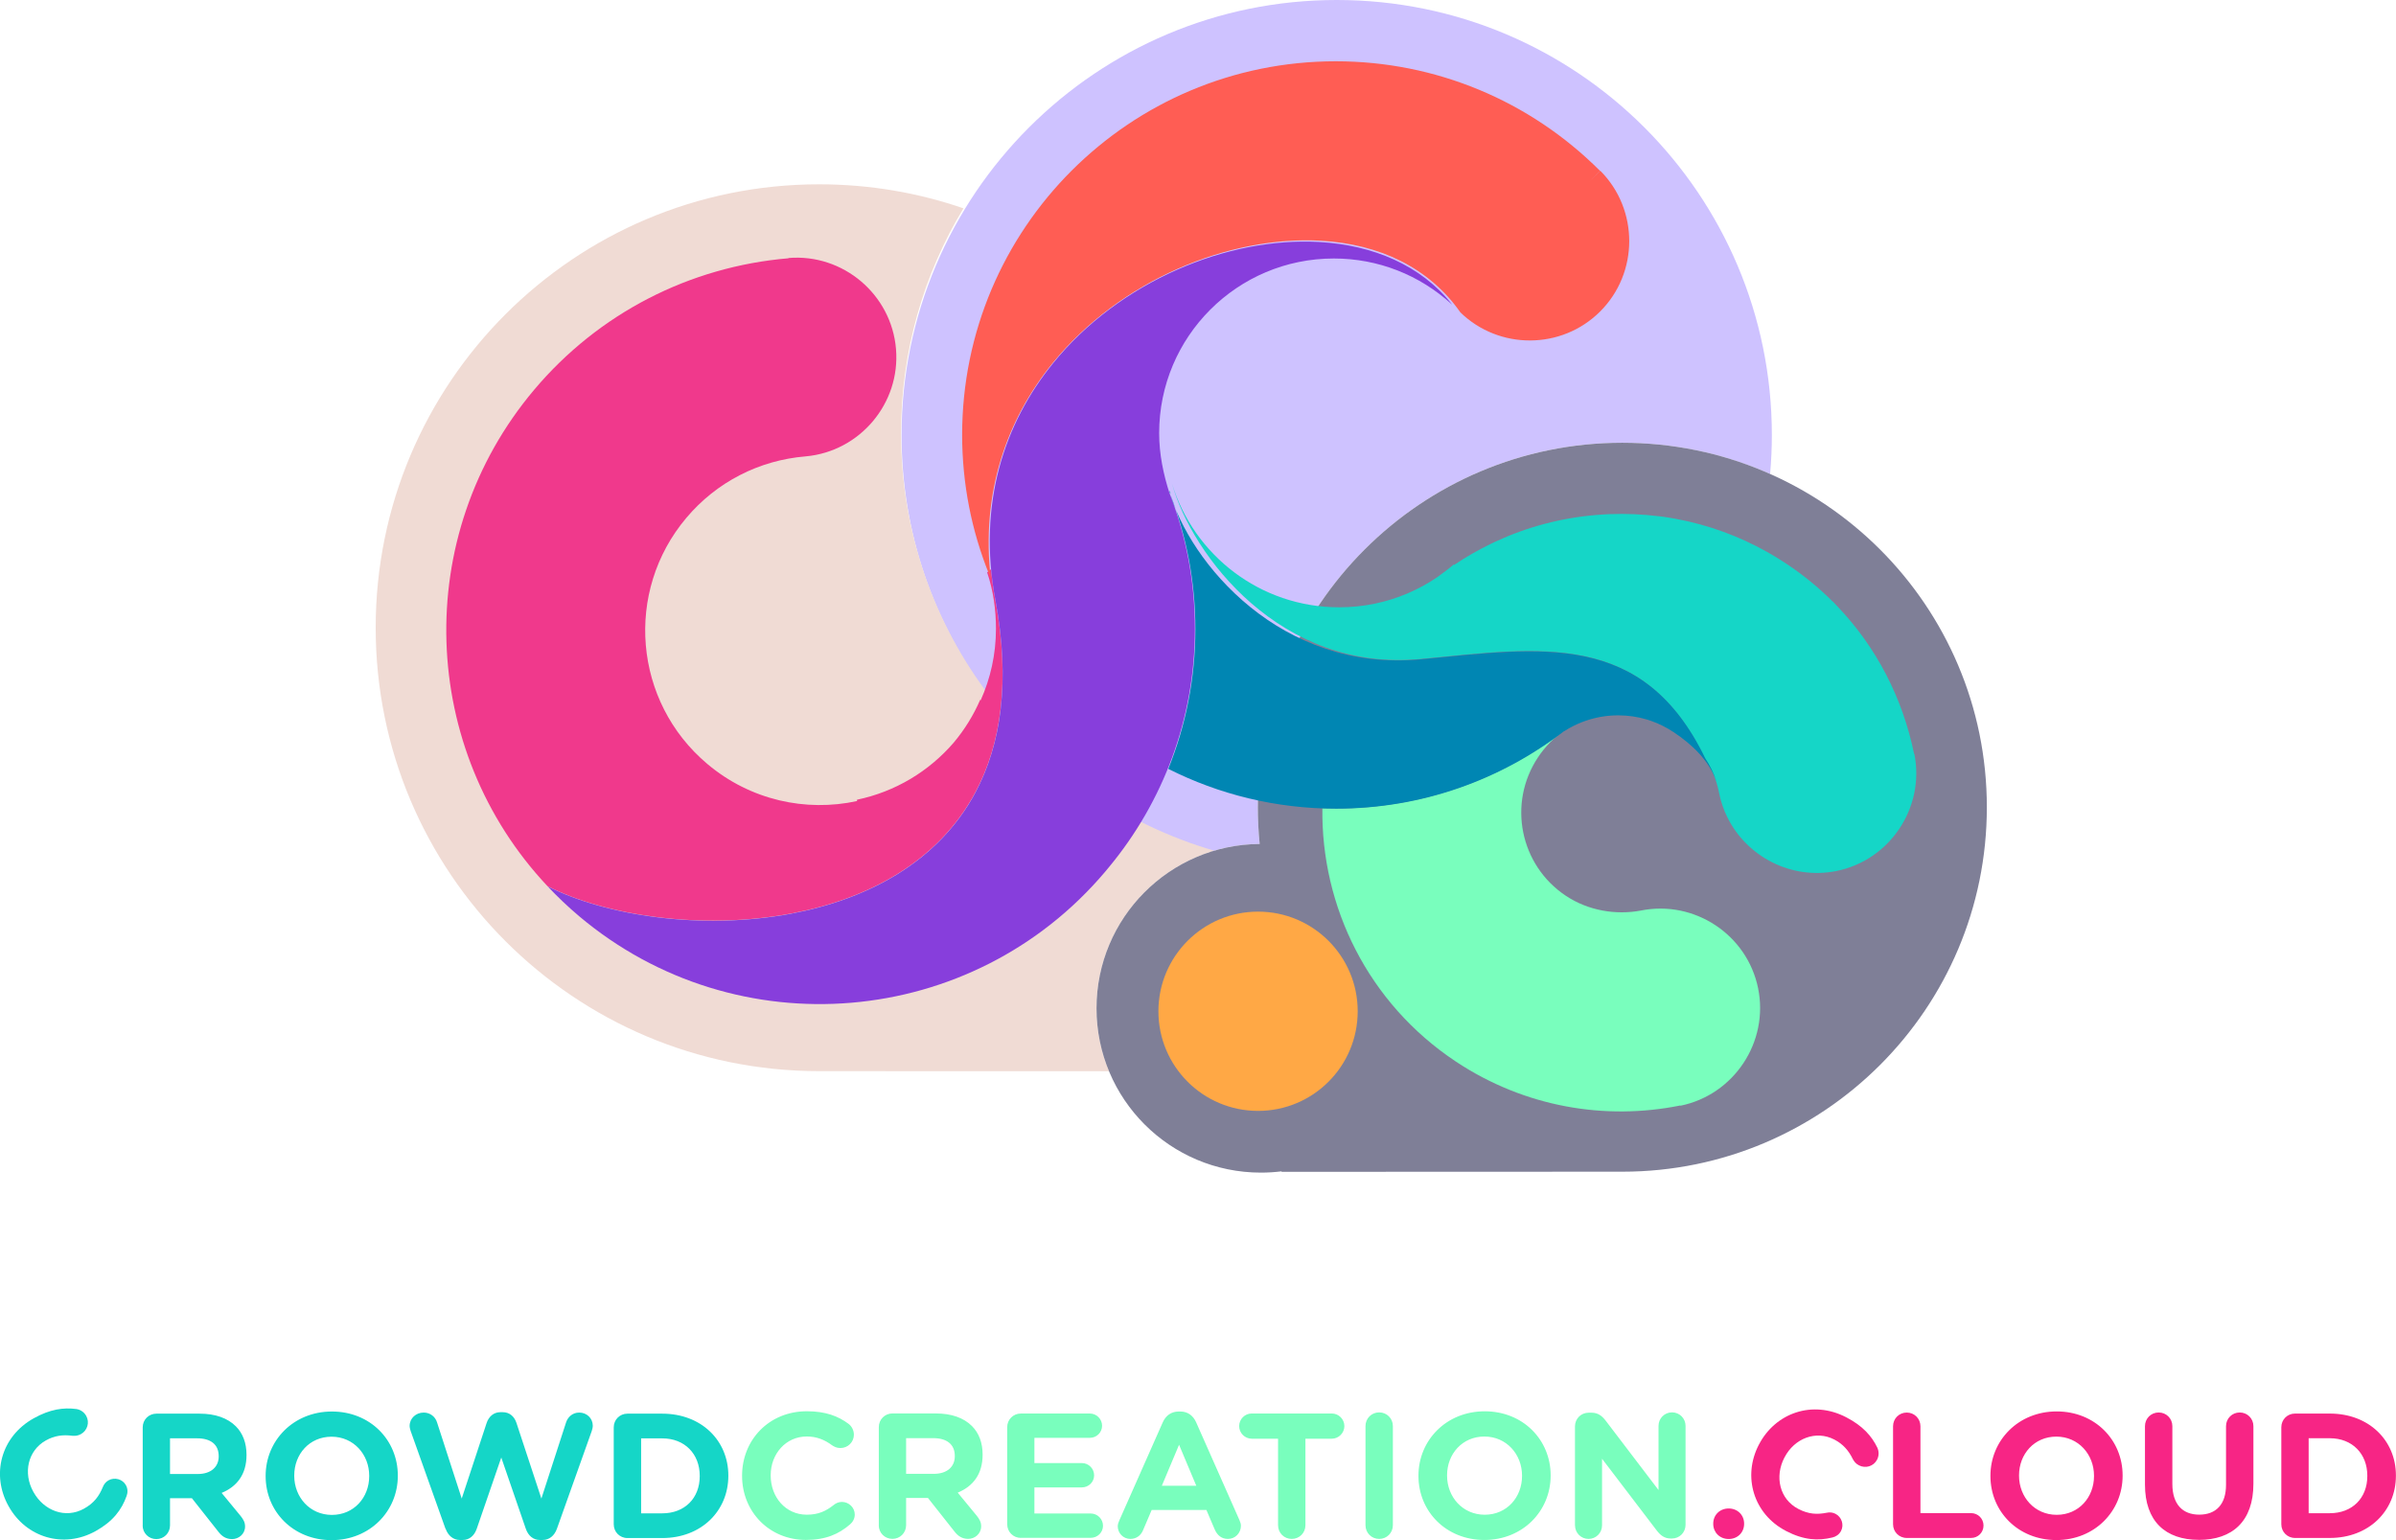 <svg xmlns="http://www.w3.org/2000/svg" xmlns:xlink="http://www.w3.org/1999/xlink" xml:space="preserve" width="20.57mm" height="13.224mm" style="shape-rendering:geometricPrecision; text-rendering:geometricPrecision; image-rendering:optimizeQuality; fill-rule:evenodd; clip-rule:evenodd" viewBox="0 0 547.74 352.14">
 <defs>
  <style type="text/css">
   <![CDATA[
    .fil3 {fill:#7F7F97}
    .fil1 {fill:#CEC2FF}
    .fil2 {fill:#F0DBD4}
    .fil9 {fill:#FFA845}
    .fil10 {fill:#0086B3;fill-rule:nonzero}
    .fil5 {fill:#15D6C7;fill-rule:nonzero}
    .fil4 {fill:#79FEBD;fill-rule:nonzero}
    .fil6 {fill:#F0398C;fill-rule:nonzero}
    .fil0 {fill:#F72585;fill-rule:nonzero}
    .fil8 {fill:#FF5D54;fill-rule:nonzero}
    .fil7 {fill:#873EDC;fill-rule:nonzero}
   ]]>
  </style>
 </defs>
 <g id="Capa_x0020_1">
  <path class="fil0" d="M391.66 348.34l0 0.08c0,1.95 1.5,3.45 3.53,3.45 2.03,0 3.53,-1.5 3.53,-3.45l0 -0.08c0,-1.95 -1.5,-3.45 -3.53,-3.45 -2.03,0 -3.53,1.5 -3.53,3.45zm41.11 0.16c0,1.74 1.38,3.13 3.13,3.13l14.71 0c1.58,0 2.84,-1.26 2.84,-2.84 0,-1.58 -1.26,-2.84 -2.84,-2.84l-11.58 0 0 -19.86c0,-1.75 -1.38,-3.13 -3.13,-3.13 -1.75,0 -3.13,1.38 -3.13,3.13l0 22.43zm37.33 3.61c8.78,0 15.15,-6.62 15.15,-14.7l0 -0.08c0,-8.08 -6.3,-14.63 -15.07,-14.63 -8.78,0 -15.15,6.62 -15.15,14.71l0 0.08c0,8.08 6.3,14.62 15.07,14.62zm0.08 -5.77c-5.04,0 -8.61,-4.06 -8.61,-8.94l0 -0.08c0,-4.88 3.49,-8.86 8.53,-8.86 5.04,0 8.61,4.06 8.61,8.94l0 0.08c0,4.88 -3.49,8.86 -8.53,8.86zm32.5 5.73c7.64,0 12.47,-4.22 12.47,-12.84l0 -13.16c0,-1.75 -1.38,-3.13 -3.13,-3.13 -1.75,0 -3.13,1.38 -3.13,3.13l0 13.41c0,4.51 -2.31,6.82 -6.13,6.82 -3.82,0 -6.14,-2.4 -6.14,-7.03l0 -13.2c0,-1.75 -1.38,-3.13 -3.13,-3.13 -1.75,0 -3.13,1.38 -3.13,3.13l0 13.36c0,8.37 4.67,12.63 12.31,12.63zm18.85 -3.57c0,1.74 1.38,3.13 3.13,3.13l7.96 0c8.94,0 15.11,-6.21 15.11,-14.22l0 -0.08c0,-8 -6.17,-14.14 -15.11,-14.14l-7.96 0c-1.75,0 -3.13,1.38 -3.13,3.13l0 22.18zm6.25 -2.52l0 -17.15 4.84 0c5.12,0 8.57,3.54 8.57,8.57l0 0.08c0,5.04 -3.45,8.49 -8.57,8.49l-4.84 0z"></path>
  <path class="fil1" d="M305.58 0c54.94,0 99.48,44.54 99.48,99.48 0,3 -0.14,5.96 -0.4,8.89 -10.33,-4.58 -21.75,-7.14 -33.78,-7.14 -46.02,0 -83.33,37.31 -83.33,83.33 0,2.84 0.14,5.64 0.42,8.4 -3.88,0.03 -7.63,0.64 -11.15,1.77 -40.92,-12.33 -70.72,-50.31 -70.72,-95.25 0,-54.94 44.54,-99.48 99.48,-99.48z"></path>
  <path class="fil2" d="M277.58 194.5c-41.37,-12.05 -71.6,-50.25 -71.6,-95.51 0,-18.79 5.21,-36.37 14.27,-51.36 -10.34,-3.56 -21.44,-5.49 -32.99,-5.49 -55.99,0 -101.38,45.39 -101.38,101.38 0,55.99 45.39,101.38 101.38,101.38l66.26 0.02c-1.84,-4.43 -2.85,-9.29 -2.85,-14.38 0,-17.05 11.35,-31.44 26.91,-36.04z"></path>
  <path class="fil3" d="M292.92 267.92l77.96 -0.03c46.02,0 83.33,-37.31 83.33,-83.33 0,-46.02 -37.31,-83.33 -83.33,-83.33 -46.02,0 -83.33,37.31 -83.33,83.33 0,2.84 0.14,5.64 0.42,8.4 -20.62,0.15 -37.3,16.91 -37.3,37.57 0,20.75 16.82,37.57 37.57,37.57 1.62,0 3.22,-0.1 4.79,-0.3l-0.11 0.12z"></path>
  <path class="fil4" d="M357.49 167.1c-2.26,1.59 -4.28,3.61 -5.9,6.06 -6.98,10.5 -4.12,24.67 6.38,31.65 5.16,3.43 11.47,4.43 17.11,3.38 12.27,-2.49 24.35,5.5 26.84,17.77l0 0c2.5,12.27 -5.5,24.35 -17.77,26.85l0 0 -0.01 -0.06c-17.15,3.47 -35.61,0.39 -51.33,-10.05 -20.08,-13.34 -30.82,-35.48 -30.5,-57.92 1.01,0.03 2.03,0.06 3.05,0.06 19.62,0 37.7,-6.62 52.12,-17.75l0.01 0.02z"></path>
  <path class="fil5" d="M379.09 118.01l0.03 0c0.48,0.06 0.96,0.13 1.44,0.19l0.58 0.09 0.87 0.14c0.42,0.07 0.83,0.14 1.25,0.22l0.04 0.01 0.04 0.01c7.26,1.37 14.18,3.9 20.58,7.49l0.02 0.01c0.43,0.24 0.87,0.5 1.3,0.75l0.38 0.23c0.31,0.18 0.62,0.37 0.92,0.56 0.63,0.39 1.25,0.79 1.87,1.2 3.85,2.56 7.38,5.45 10.57,8.64l0.02 -0.03c0.35,0.35 0.68,0.71 1,1.07 8.89,9.28 14.94,20.89 17.58,33.79l0.06 -0.01c2.45,12.26 -5.6,24.34 -17.86,26.78 -10.27,2.05 -20.38,-3.24 -24.85,-12.21 -0.64,-2.13 -1.32,-4.15 -2.02,-6.06 -0.56,-2.7 -1.67,-5.29 -3.21,-7.6 -14.17,-29.21 -37.39,-25.26 -64.98,-22.61 -31.88,3.06 -52.24,-23.6 -56.81,-40.15l0 0c4.97,16.39 20.19,28.33 38.22,28.33 2.76,0 5.46,-0.28 8.07,-0.81 5.25,-1.08 10.11,-3.18 14.39,-6.09 0.85,-0.66 1.71,-1.3 2.59,-1.93 0.39,-0.31 0.77,-0.63 1.15,-0.96l0.09 0.11c2.67,-1.8 5.45,-3.4 8.32,-4.79l0.43 -0.21 0.63 -0.3c7.21,-3.36 15.11,-5.5 23.42,-6.15l0.02 -0c0.48,-0.04 0.96,-0.07 1.44,-0.1l0.55 -0.03 0.1 -0.01 0.66 -0.03 0.07 -0c3.67,-0.14 7.37,0.02 11.05,0.47zm15.83 68.92c-0.87,-1.75 -1.53,-3.65 -1.93,-5.65l-0.08 -0.41c0.7,1.91 1.37,3.93 2.02,6.06z"></path>
  <path class="fil6" d="M125.17 202.62c-29.33,-31.15 -31.29,-80.03 -3.04,-113.53 14.69,-17.42 35.45,-28.13 58.13,-30.04l-0.01 -0.06c12.48,-1.04 23.54,8.32 24.58,20.79 1.04,12.42 -8.23,23.43 -20.62,24.56l0 0c-10.66,0.87 -20.42,5.88 -27.31,14.06 -14.22,16.86 -12.08,42.05 4.79,56.26 9.85,8.31 22.54,11.03 34.22,8.49l0.01 -0.31c8.76,-1.82 16.47,-6.51 22.1,-13.05 2.55,-3.04 4.56,-6.34 6.06,-9.8l0.11 0.1c2.24,-4.98 3.49,-10.51 3.49,-16.34 0,-4.36 -0.61,-8.75 -2.02,-12.89l0.89 -0.72c0.21,2.3 0.54,4.64 0.98,7.02 3.48,18.61 1.28,33.03 -4.54,43.95 -4.26,8 -10.45,14.13 -17.77,18.67 -7.3,4.53 -15.73,7.47 -24.45,9.1 -20.25,3.79 -42.17,0.52 -55.61,-6.27z"></path>
  <path class="fil7" d="M331.92 69.61c-7.39,-6.77 -16.89,-10.51 -27,-10.51 -22.06,0 -39.93,17.87 -39.93,39.93 0,4.84 0.99,9.49 2.39,13.82l0.01 0c3.73,9.59 5.77,20.02 5.77,30.92 0,20.67 -7.35,39.62 -19.57,54.4 -0.28,0.35 -0.58,0.7 -0.87,1.05 -30.4,36.05 -84.3,40.64 -120.35,10.24 -2.56,-2.16 -4.95,-4.44 -7.19,-6.82 13.43,6.8 35.36,10.06 55.61,6.27 8.72,-1.63 17.14,-4.57 24.45,-9.1 7.31,-4.54 13.51,-10.67 17.77,-18.67 5.82,-10.93 8.02,-25.34 4.54,-43.96 -4.11,-21.97 2.01,-40.37 13.19,-54.13 7.62,-9.39 17.6,-16.62 28.29,-21.35 10.69,-4.73 22.1,-6.97 32.58,-6.37 12.25,0.7 23.23,5.28 30.33,14.28z"></path>
  <path class="fil8" d="M305.36 14.01c22.76,0 44.34,8.96 60.42,25.05l-2.5 2.53 2.56 -2.55c8.84,8.87 8.82,23.36 -0.05,32.19 -8.78,8.76 -23.08,8.81 -31.94,0.19l0 0c-7.15,-10.26 -18.61,-15.63 -31.78,-16.38 -10.59,-0.61 -22.1,1.65 -32.89,6.43 -10.78,4.77 -20.85,12.07 -28.55,21.54 -10.42,12.83 -16.49,29.64 -14.11,49.58 -0.13,-0.44 -0.27,-0.88 -0.42,-1.32 -3.96,-9.84 -6.15,-20.59 -6.15,-31.85 0,-47.17 38.25,-85.41 85.41,-85.41z"></path>
  <circle class="fil9" cx="287.6" cy="231.21" r="22.78"></circle>
  <path class="fil10" d="M392.36 178.56c-1.69,-4.7 -5.53,-8.36 -9.79,-11.19 -1.59,-1.05 -3.27,-1.89 -4.98,-2.5l-0.05 -0.02 -0.03 -0.01 -0.26 -0.09 -0.03 -0.01 -0.24 -0.08 -0.53 -0.17 -0.01 -0c-2.06,-0.61 -4.24,-0.94 -6.5,-0.94 -1.28,0 -2.53,0.1 -3.75,0.31l-0.21 0.03 -0.1 0.02 -0.1 0.02 -0.2 0.04 -0.02 0.01 -0.01 0 -0.31 0.06 -0.01 0 -0.05 0.01c-1.18,0.25 -2.34,0.6 -3.47,1.03 -1.44,0.56 -2.82,1.26 -4.1,2.09l-0.02 -0.03c-14.42,11.13 -32.5,17.75 -52.12,17.75 -13.81,0 -26.85,-3.28 -38.39,-9.1 3.99,-9.87 6.19,-20.66 6.19,-31.96 0,-10.9 -2.05,-21.33 -5.77,-30.92l0.07 -0.3 -0.29 -0.48c4.57,16.56 25.68,41.66 57.56,38.61 27.59,-2.65 50.8,-6.59 64.98,22.61 1.07,1.62 1.94,3.37 2.56,5.21z"></path>
  <path class="fil5" d="M32.6 348.76c0,1.75 1.38,3.13 3.13,3.13 1.75,0 3.13,-1.38 3.13,-3.13l0 -6.22 5 0 6.1 7.72c0.73,0.94 1.66,1.63 3.09,1.63 1.5,0 2.97,-1.14 2.97,-2.88 0,-0.98 -0.41,-1.63 -1.01,-2.4l-4.35 -5.28c3.45,-1.42 5.69,-4.19 5.69,-8.65l0 -0.08c0,-2.68 -0.85,-4.92 -2.44,-6.5 -1.87,-1.87 -4.67,-2.89 -8.29,-2.89l-9.87 0c-1.75,0 -3.13,1.38 -3.13,3.13l0 22.43zm6.26 -11.74l0 -8.17 6.21 0c3.05,0 4.92,1.38 4.92,4.06l0 0.08c0,2.39 -1.75,4.02 -4.8,4.02l-6.33 0zm36.93 15.11c8.77,0 15.15,-6.62 15.15,-14.7l0 -0.08c0,-8.09 -6.3,-14.63 -15.07,-14.63 -8.77,0 -15.15,6.62 -15.15,14.71l0 0.08c0,8.08 6.3,14.62 15.07,14.62zm0.08 -5.77c-5.04,0 -8.61,-4.06 -8.61,-8.94l0 -0.08c0,-4.88 3.49,-8.86 8.53,-8.86 5.04,0 8.61,4.06 8.61,8.94l0 0.08c0,4.88 -3.5,8.86 -8.53,8.86zm26 3.17c0.57,1.58 1.75,2.56 3.25,2.56l0.65 0c1.5,0 2.64,-0.93 3.21,-2.56l5.61 -16.29 5.61 16.29c0.57,1.62 1.71,2.56 3.21,2.56l0.65 0c1.5,0 2.68,-0.97 3.25,-2.56l7.96 -22.34c0.12,-0.37 0.24,-0.85 0.24,-1.22 0,-1.71 -1.38,-3.01 -3.09,-3.01 -1.54,0 -2.6,1.01 -3.01,2.23l-5.65 17.43 -5.69 -17.27c-0.49,-1.5 -1.58,-2.48 -3.17,-2.48l-0.49 0c-1.58,0 -2.68,1.02 -3.17,2.48l-5.69 17.27 -5.65 -17.43c-0.4,-1.3 -1.58,-2.23 -3.05,-2.23 -1.75,0 -3.21,1.3 -3.21,3.05 0,0.36 0.12,0.81 0.24,1.18l7.96 22.34zm38.43 -1.01c0,1.74 1.38,3.13 3.13,3.13l7.96 0c8.94,0 15.11,-6.21 15.11,-14.22l0 -0.08c0,-8 -6.17,-14.14 -15.11,-14.14l-7.96 0c-1.75,0 -3.13,1.38 -3.13,3.13l0 22.18zm6.26 -2.52l0 -17.14 4.83 0c5.12,0 8.57,3.54 8.57,8.57l0 0.08c0,5.04 -3.45,8.49 -8.57,8.49l-4.83 0z"></path>
  <path class="fil5" d="M21.84 350.07c3.98,-2.22 5.95,-4.85 7.1,-8.05 0.26,-0.7 0.31,-1.61 -0.17,-2.47 -0.77,-1.38 -2.58,-1.87 -3.96,-1.1 -0.64,0.36 -1.07,0.92 -1.3,1.52 -0.87,2.11 -2,3.67 -4.31,4.96 -4.26,2.37 -9.18,0.47 -11.55,-3.79l-0.04 -0.07c-2.37,-4.26 -1.29,-9.42 2.89,-11.75 1.95,-1.09 3.9,-1.34 6.06,-1.05 0.53,0.03 1.18,0.04 1.93,-0.38 1.49,-0.83 2.04,-2.68 1.21,-4.17 -0.53,-0.96 -1.46,-1.46 -2.27,-1.57 -2.91,-0.38 -5.98,0.03 -9.71,2.11 -7.63,4.25 -9.73,13 -5.79,20.06l0.04 0.07c3.98,7.14 12.55,9.75 19.86,5.68z"></path>
  <path class="fil4" d="M184.22 352.08c4.55,0 7.55,-1.34 10.12,-3.57 0.57,-0.49 1.06,-1.26 1.06,-2.24 0,-1.58 -1.34,-2.88 -2.93,-2.88 -0.73,0 -1.38,0.28 -1.87,0.69 -1.79,1.42 -3.53,2.23 -6.17,2.23 -4.88,0 -8.25,-4.06 -8.25,-8.94l0 -0.08c0,-4.88 3.45,-8.86 8.25,-8.86 2.23,0 4.06,0.73 5.81,2.03 0.44,0.28 1.01,0.61 1.87,0.61 1.71,0 3.09,-1.34 3.09,-3.05 0,-1.1 -0.57,-1.99 -1.22,-2.48 -2.35,-1.75 -5.24,-2.88 -9.51,-2.88 -8.73,0 -14.83,6.62 -14.83,14.71l0 0.08c0,8.17 6.22,14.63 14.59,14.63zm16.66 -3.37c0,1.75 1.38,3.13 3.13,3.13 1.75,0 3.13,-1.38 3.13,-3.13l0 -6.22 5 0 6.1 7.72c0.73,0.93 1.67,1.63 3.09,1.63 1.5,0 2.97,-1.14 2.97,-2.89 0,-0.97 -0.4,-1.62 -1.01,-2.4l-4.35 -5.28c3.45,-1.42 5.69,-4.19 5.69,-8.65l0 -0.08c0,-2.68 -0.85,-4.92 -2.44,-6.5 -1.87,-1.87 -4.67,-2.88 -8.29,-2.88l-9.87 0c-1.75,0 -3.13,1.38 -3.13,3.13l0 22.43zm6.26 -11.74l0 -8.16 6.21 0c3.05,0 4.92,1.38 4.92,4.06l0 0.08c0,2.4 -1.75,4.02 -4.79,4.02l-6.34 0zm26.24 14.63l15.97 0c1.54,0 2.8,-1.22 2.8,-2.76 0,-1.54 -1.26,-2.8 -2.8,-2.8l-12.88 0 0 -5.97 10.85 0c1.54,0 2.8,-1.22 2.8,-2.76 0,-1.55 -1.26,-2.8 -2.8,-2.8l-10.85 0 0 -5.77 12.67 0c1.54,0 2.8,-1.22 2.8,-2.76 0,-1.54 -1.26,-2.8 -2.8,-2.8l-15.76 0c-1.75,0 -3.13,1.38 -3.13,3.13l0 22.18c0,1.75 1.38,3.13 3.13,3.13zm22.14 -2.68c0,1.62 1.26,2.93 2.89,2.93 1.3,0 2.36,-0.73 2.88,-1.95l1.99 -4.67 12.51 0 1.91 4.47c0.57,1.3 1.54,2.15 3.01,2.15 1.67,0 2.97,-1.34 2.97,-3.01 0,-0.4 -0.12,-0.81 -0.32,-1.26l-9.91 -22.38c-0.69,-1.54 -1.91,-2.48 -3.62,-2.48l-0.36 0c-1.71,0 -2.97,0.93 -3.66,2.48l-9.91 22.38c-0.2,0.45 -0.37,0.89 -0.37,1.34zm10.08 -9.22l3.94 -9.38 3.94 9.38 -7.88 0zm26.57 9.02c0,1.75 1.38,3.13 3.13,3.13 1.75,0 3.13,-1.38 3.13,-3.13l0 -19.78 6.01 0c1.58,0 2.89,-1.3 2.89,-2.89 0,-1.58 -1.3,-2.88 -2.89,-2.88l-18.28 0c-1.58,0 -2.88,1.3 -2.88,2.88 0,1.58 1.3,2.89 2.88,2.89l6.01 0 0 19.78zm19.99 0c0,1.75 1.38,3.13 3.13,3.13 1.75,0 3.13,-1.38 3.13,-3.13l0 -22.67c0,-1.75 -1.38,-3.13 -3.13,-3.13 -1.75,0 -3.13,1.38 -3.13,3.13l0 22.67zm27.18 3.37c8.78,0 15.15,-6.62 15.15,-14.71l0 -0.08c0,-8.09 -6.3,-14.63 -15.07,-14.63 -8.78,0 -15.15,6.62 -15.15,14.71l0 0.08c0,8.09 6.3,14.63 15.07,14.63zm0.08 -5.77c-5.04,0 -8.61,-4.06 -8.61,-8.94l0 -0.08c0,-4.88 3.49,-8.86 8.53,-8.86 5.04,0 8.61,4.06 8.61,8.94l0 0.08c0,4.88 -3.49,8.86 -8.53,8.86zm20.64 2.44c0,1.71 1.38,3.09 3.09,3.09 1.71,0 3.09,-1.38 3.09,-3.09l0 -15.24 12.51 16.41c0.85,1.1 1.75,1.83 3.25,1.83l0.2 0c1.75,0 3.13,-1.38 3.13,-3.13l0 -22.63c0,-1.71 -1.38,-3.09 -3.09,-3.09 -1.71,0 -3.09,1.38 -3.09,3.09l0 14.67 -12.07 -15.85c-0.85,-1.09 -1.75,-1.83 -3.25,-1.83l-0.65 0c-1.75,0 -3.13,1.38 -3.13,3.13l0 22.63z"></path>
  <path class="fil0" d="M408.29 350.03c4.04,2.1 7.32,2.3 10.62,1.49 0.73,-0.17 1.52,-0.63 1.97,-1.5 0.73,-1.41 0.14,-3.18 -1.27,-3.91 -0.65,-0.34 -1.36,-0.39 -1.98,-0.25 -2.24,0.44 -4.16,0.35 -6.51,-0.86 -4.33,-2.25 -5.45,-7.41 -3.2,-11.73l0.04 -0.07c2.25,-4.33 7.15,-6.27 11.4,-4.06 1.98,1.03 3.27,2.52 4.22,4.48 0.27,0.46 0.62,1.01 1.38,1.4 1.52,0.79 3.36,0.23 4.15,-1.28 0.51,-0.97 0.41,-2.03 0.06,-2.76 -1.28,-2.64 -3.32,-4.98 -7.11,-6.94 -7.75,-4.03 -16.21,-0.96 -19.94,6.21l-0.04 0.07c-3.77,7.25 -1.22,15.85 6.2,19.7z"></path>
 </g>
</svg>